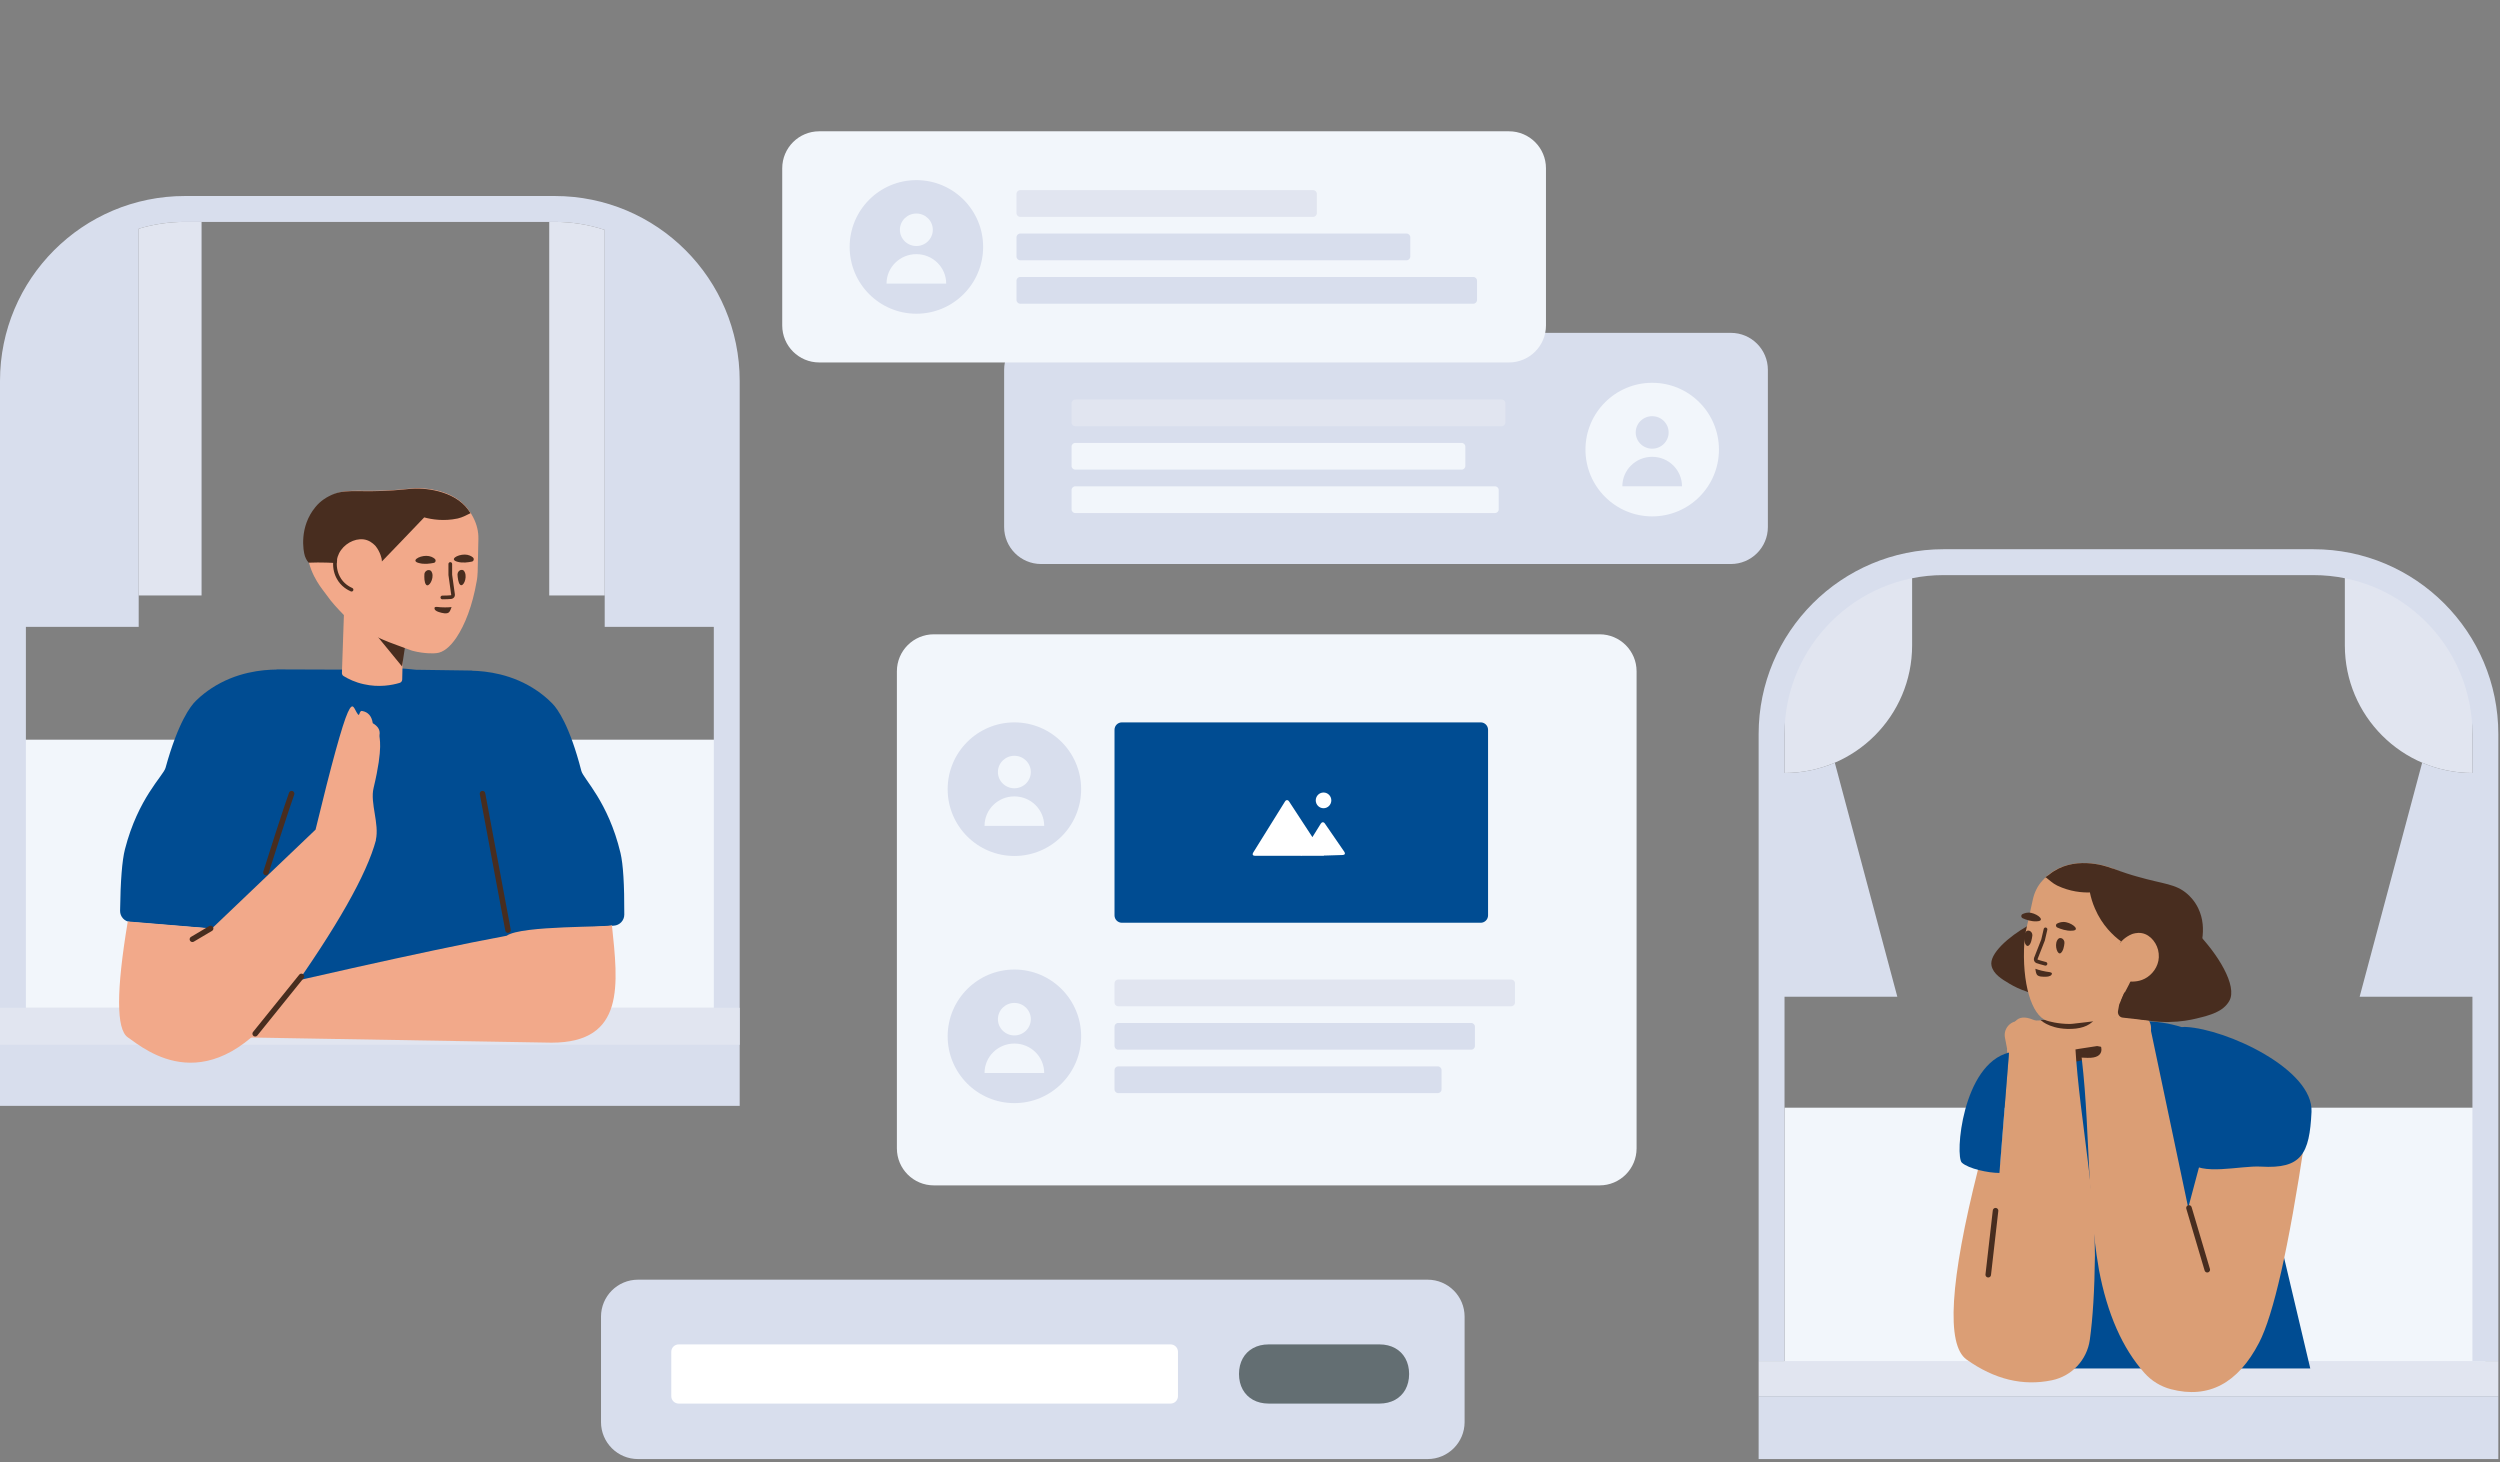 <svg width="501" height="293" viewBox="0 0 501 293" fill="none" xmlns="http://www.w3.org/2000/svg">
<rect x="0" y="0" width="501" height="293" fill="#808080" stroke="none"/>
<g clip-path="url(#clip0_539_2449)">
<path d="M144.9 148.234H4.447V203.451H144.9V148.234Z" fill="#F2F6FB"/>
<path d="M0 207.157V76.34C0 55.873 16.592 39.281 37.059 39.281H111.176C131.643 39.281 148.235 55.873 148.235 76.34V207.157V221.61H0V207.157ZM27.794 45.837V125.628H5.188V100.984V201.969H143.047V125.628H121.182V46.071C118.036 45.032 114.672 44.469 111.176 44.469H37.059C33.837 44.469 30.726 44.947 27.794 45.837Z" fill="#D8DEED"/>
<path d="M40.394 44.469V119.328H27.794V45.837C30.726 44.947 33.837 44.469 37.059 44.469H40.394ZM121.182 119.328H110.065V44.469H111.176C114.672 44.469 118.036 45.032 121.182 46.071V119.328ZM0 201.969H148.235V209.381H0V201.969Z" fill="#E1E5F0"/>
</g>
<g clip-path="url(#clip1_539_2449)">
<path d="M498.071 221.982H357.618V277.2H498.071V221.982Z" fill="#F2F6FB"/>
<path d="M383.188 115.253V129.335C383.188 143.457 371.74 154.906 357.618 154.906V140.823C357.618 126.701 369.066 115.253 383.188 115.253ZM469.906 115.253C484.028 115.253 495.476 126.701 495.476 140.823V154.906C481.354 154.906 469.906 143.457 469.906 129.335V115.253ZM352.429 272.753H500.665V279.794H352.429V272.753Z" fill="#E1E5F0"/>
<path d="M367.695 152.843C364.602 154.171 361.196 154.906 357.618 154.906V199.747H380.223L367.695 152.843ZM495.476 154.906C491.898 154.906 488.492 154.171 485.4 152.843L472.871 199.747H495.476V154.906ZM500.665 279.794V292.394H352.429V279.794H500.665ZM352.429 272.753V147.123C352.429 126.656 369.021 110.064 389.488 110.064H463.606C484.073 110.064 500.665 126.656 500.665 147.123V272.753H352.429ZM495.476 272.753V147.123C495.476 129.522 481.207 115.253 463.606 115.253H389.488C371.887 115.253 357.618 129.522 357.618 147.123V272.753H495.476Z" fill="#D8DEED"/>
</g>
<path d="M416.803 207.41L424.882 205.001C436.63 203.26 446.969 208.263 449.934 219.084L462.872 273.782L462.979 274.235H445.37H414.621L403.24 235.797C400.238 224.939 406.131 210.449 416.803 207.41Z" fill="#004C92"/>
<path d="M448.044 239.539L427.551 234.98C426.883 234.832 426.476 234.165 426.624 233.498L427.254 230.719C427.402 230.052 428.069 229.644 428.736 229.792L449.23 234.35C449.897 234.499 450.305 235.166 450.156 235.833L449.526 238.612C449.378 239.242 448.711 239.687 448.044 239.539Z" fill="#004C92"/>
<path d="M410.466 211.277C410.466 211.277 409.762 214.093 413.505 213.315C417.248 212.537 418.323 212.166 418.323 212.166L417.359 209.609L410.466 211.277Z" fill="#482D1F"/>
<path d="M452.713 269.091C455.604 263.532 458.655 250.021 461.867 228.558L441.746 229.925C439.595 238 438.52 242.038 438.52 242.038L430.96 206.128C429.107 202.793 425.327 204.72 421.325 208.277C421.102 208.5 416.396 206.054 416.322 206.128C419.064 221.915 417.878 238.629 420.621 254.416C422.288 263.289 425.336 270.203 429.762 275.16C431.176 276.742 433.026 277.871 435.08 278.404C442.594 280.352 448.472 277.248 452.713 269.091Z" fill="#DB9E75"/>
<path d="M438.668 242.072L442.337 254.45" stroke="#482D1F" stroke-width="1.112" stroke-linecap="round" stroke-linejoin="round"/>
<path d="M430.182 210.422C430.033 210.496 429.811 210.571 429.626 210.533L419.953 210.793L413.172 210.941C410.874 211.868 406.056 213.424 405.538 210.126C405.538 210.126 411.912 207.495 416.396 205.568L416.729 205.271C417.026 205.012 417.285 204.863 417.656 204.752C417.73 204.715 417.804 204.715 417.878 204.715L419.657 204.456L423.511 203.9L426.031 203.529L427.884 203.27C429.589 203.011 431.108 204.382 431.071 206.086L431.034 208.347C431.293 209.162 430.923 210.126 430.182 210.422Z" fill="#DB9E75"/>
<path d="M463.228 222.817C462.828 231.286 461.222 234.271 453.094 233.789C448.907 233.548 441.087 235.747 438.532 232.683C437.362 231.272 429.963 205.323 438.091 205.805C446.28 206.253 463.629 214.313 463.228 222.817Z" fill="#004C92"/>
<path d="M420.956 209.458C420.956 209.458 422.138 212.11 418.317 211.993C414.496 211.877 413.373 211.698 413.373 211.698L413.878 209.013L420.956 209.458Z" fill="#482D1F"/>
<path d="M394.106 272.456C389.97 269.51 390.749 256.747 396.446 234.165C397.639 228.366 399.063 227.954 400.718 232.93C403.201 240.395 400.048 242.562 400.048 242.562L402.982 206.328C404.227 202.722 406.56 203.52 411.119 206.328C411.377 206.508 415.587 203.282 415.673 203.343C415.714 219.366 419.784 235.62 419.824 251.643C419.747 258.522 419.405 264.139 418.8 268.494V268.494C418.239 272.526 415.206 275.771 411.22 276.6C405.394 277.814 399.689 276.432 394.106 272.456Z" fill="#DB9E75"/>
<path d="M399.908 242.623L398.444 255.45" stroke="#482D1F" stroke-width="1.112" stroke-linecap="round" stroke-linejoin="round"/>
<path d="M403.422 212.071C403.581 212.118 403.813 212.153 403.989 212.084L413.559 210.66L420.264 209.628C422.687 210.142 427.702 210.838 427.64 207.5C427.64 207.5 420.906 206.015 416.156 204.896L415.776 204.662C415.439 204.458 415.157 204.357 414.773 204.312C414.694 204.288 414.621 204.301 414.548 204.314L412.751 204.368L408.859 204.489L406.313 204.562L404.443 204.628C402.719 204.669 401.461 206.283 401.793 207.955L402.222 210.175C402.109 211.023 402.641 211.908 403.422 212.071Z" fill="#DB9E75"/>
<path d="M414.251 206.194C410.429 206.077 408.668 204.222 408.999 204.401L419.682 204.401C418.608 205.674 416.798 206.271 414.251 206.194Z" fill="#482D1F"/>
<path d="M400.687 235.06C398.444 235.06 394.518 234.223 393.163 233.004C391.732 231.723 393.233 213.264 402.606 210.934L400.687 235.06Z" fill="#004C92"/>
<path d="M440.163 186.786C444.414 191.11 448.467 197.605 446.745 200.597C445.513 202.761 442.912 203.445 440.205 204.101C437.659 204.723 432.683 205.538 426.19 203.568C424.341 202.881 422.43 202.139 420.59 201.415" fill="#482D1F"/>
<path d="M406.303 185.579C402.6 187.656 398.55 191.175 399.103 193.548C399.497 195.227 401.117 196.198 402.772 197.179C404.33 198.095 407.513 199.677 412.268 199.685C413.672 199.601 415.049 199.471 416.463 199.351" fill="#482D1F"/>
<path d="M430.792 196.131C429.774 196.779 428.728 196.959 428.027 197.001C427.594 197.039 427.222 197.284 427.054 197.623L425.329 203.917C425.329 203.917 424.154 203.867 423.91 203.917C423.251 204.085 421.653 204.463 418.177 204.836C414.844 205.247 415.052 205.188 414.818 205.202C412.4 205.206 410.476 204.652 410.128 204.521C407.179 203.5 405.138 197.084 405.683 188.751C405.712 188.068 405.849 187.414 405.95 186.75L407.381 180.266C407.693 178.815 408.363 177.46 409.379 176.389C409.809 175.929 410.23 175.505 410.657 175.197C415.668 171.245 422.325 173.605 423.504 174.074C423.647 174.112 423.781 174.187 423.924 174.225C425.198 174.912 426.386 175.345 427.685 175.655C428.257 175.808 428.598 176.398 428.48 176.98L426.204 186.192C426.009 187.061 426.887 187.795 427.711 187.44C427.711 187.44 427.747 187.45 427.756 187.414C427.883 187.371 428.779 187.036 429.764 187.223C431.521 187.54 432.946 189.38 433.12 191.307C433.328 193.396 432.237 195.175 430.792 196.131Z" fill="#DB9E75"/>
<path d="M407.286 187.492C407.33 187.044 407.058 186.626 406.629 186.511C406.342 186.434 406.053 186.51 405.812 186.982C405.254 188.061 405.923 190.004 406.561 189.485C407.034 189.151 407.195 188.12 407.286 187.492Z" fill="#482D1F"/>
<path d="M413.715 188.987C413.759 188.538 413.487 188.12 413.058 188.005C412.771 187.928 412.482 188.004 412.241 188.476C411.683 189.555 412.352 191.499 412.99 190.979C413.472 190.61 413.669 189.588 413.715 188.987Z" fill="#482D1F"/>
<path d="M409.988 195.737C410.258 195.733 410.924 195.681 411.137 195.316C411.156 195.245 411.221 195.147 411.204 195.066C411.118 194.813 410.624 194.795 409.961 194.694C408.787 194.495 407.885 194.138 407.885 194.138C407.885 194.138 407.979 194.931 408.11 195.158C408.315 195.826 409.566 195.739 409.988 195.737Z" fill="#482D1F"/>
<path d="M405.34 184.015C405.001 183.848 404.973 183.38 405.291 183.197C405.69 182.997 406.323 182.782 407.048 182.939C408.535 183.26 409.916 184.551 408.206 184.63C407.108 184.719 405.991 184.305 405.34 184.015Z" fill="#482D1F"/>
<path d="M440.522 182.012C439.81 180.517 438.802 179.556 438.368 179.171C435.976 177.072 433.672 177.222 428.26 175.657C427.15 175.359 425.487 174.837 423.504 174.076C423.351 174.073 423.218 173.999 423.075 173.96C421.896 173.491 415.441 171.378 410.684 175.244C410.664 175.316 409.902 175.726 409.955 175.816C409.955 175.816 409.962 175.933 410.031 176.105C410.014 176.024 410.007 175.907 409.991 175.826C410.63 176.304 411.355 177.035 412.273 177.473C414.859 178.703 417.301 178.897 418.812 178.842C419.012 179.816 419.325 180.936 419.828 182.068C421.263 185.445 423.538 187.551 425.048 188.646C424.617 189.682 424.186 190.717 423.765 191.717C423.944 191.765 424.087 191.803 424.275 191.816C424.275 191.816 427.171 191.747 427.795 193.142C427.933 193.486 427.918 193.828 427.861 194.042C427.389 196.947 424.566 200.181 425.143 201.179C425.726 202.295 430.63 201.46 434.613 198.767C435.695 198.022 438.615 196.003 440.291 192.04C440.727 190.699 442.573 186.244 440.522 182.012Z" fill="#482D1F"/>
<path d="M412.285 185.876C411.946 185.709 411.918 185.241 412.271 185.067C412.67 184.867 413.303 184.653 414.064 184.818C415.551 185.14 416.922 186.466 415.222 186.51C414.088 186.59 412.972 186.175 412.285 185.876Z" fill="#482D1F"/>
<path d="M422.367 192.492L425.009 188.788C425.009 188.788 425.818 187.777 427.239 187.198C427.365 187.155 428.261 186.82 429.246 187.007C431.003 187.324 432.428 189.164 432.603 191.091C432.829 193.108 431.748 194.852 430.339 195.817C428.929 196.782 427.411 196.721 426.917 196.704L425.065 196.169" fill="#DB9E75"/>
<path d="M409.923 186.242L409.429 188.374L407.973 192.089C407.915 192.303 408.001 192.557 408.206 192.65C408.662 192.81 409.092 192.925 409.915 193.146" stroke="#482D1F" stroke-width="0.741" stroke-linecap="round" stroke-linejoin="round"/>
<path d="M430.182 201.415L429.87 204.439L425.402 203.933C424.765 203.877 424.352 203.268 424.444 202.64L424.682 201.323L425.721 198.877L430.182 201.415Z" fill="#482D1F"/>
<path d="M105.085 186.66C105.113 188.492 105.136 190.383 105.136 192.297C105.136 192.297 105.951 200.487 102.245 203.915C101.838 204.312 101.356 204.601 100.948 204.854C100.096 205.359 99.355 205.575 99.355 205.575C99.355 205.575 99.318 205.611 99.281 205.611C93.351 207.199 88.496 206.73 85.939 206.802C77.712 206.982 71.042 206.946 65.261 206.766C61.74 206.658 46.805 207.632 44.915 204.89C44.878 204.817 44.841 204.745 44.804 204.673C44.471 203.915 44.211 202.977 44.026 201.859C43.989 201.75 43.952 201.606 43.952 201.498C43.339 197.856 43.281 192.566 43.903 186.229L26.107 184.768C24.942 184.673 24.05 183.692 24.066 182.523C24.145 176.521 24.47 172.41 25.041 170.189C27.68 159.92 32.724 155.479 33.17 153.889C35.702 144.704 38.219 141.444 39.237 140.461C40.407 139.296 41.532 138.5 42.283 137.994C47.345 134.635 52.653 134.209 55.359 134.182C55.434 134.147 55.508 134.148 55.582 134.149L68.739 134.194C69.809 134.167 70.027 134.125 69.816 134.368C71.425 134.147 73.264 133.925 75.266 133.734C78.245 133.779 80.948 133.942 83.376 134.221L94.441 134.377C94.515 134.377 94.589 134.377 94.663 134.414C97.368 134.488 102.668 135.007 107.671 138.453C108.412 138.972 109.524 139.787 110.672 140.973C111.673 141.974 114.133 145.277 116.505 154.504C116.922 156.102 121.888 160.631 124.348 170.944C124.88 173.174 125.133 177.291 125.108 183.293C125.103 184.462 124.194 185.427 123.027 185.503L105.085 186.66H105.085Z" fill="#004C92"/>
<path d="M41.543 204.597L42.247 204.226L54.551 197.667C54.551 197.667 84.383 190.707 101.541 187.52C104.506 185.407 122.146 185.882 122.628 185.4C123.851 197.185 125.406 208.951 110.516 208.951L35.799 207.673L41.543 204.597Z" fill="#F2A98A"/>
<path d="M53.291 174.838C54.032 172.429 57.589 161.348 58.442 159.051" stroke="#482D1F" stroke-width="1.112" stroke-linecap="round" stroke-linejoin="round"/>
<path d="M96.697 159.051L101.804 186.389" stroke="#482D1F" stroke-width="1.112" stroke-linecap="round" stroke-linejoin="round"/>
<path d="M72.103 120.832L80.751 124.252L80.825 126.068V126.105L80.603 136.185C80.603 136.482 80.381 136.778 80.084 136.852C78.602 137.297 75.971 137.816 72.895 137.112C71.19 136.741 69.819 136.074 68.855 135.481C68.633 135.37 68.522 135.111 68.522 134.851L68.917 123.259C67.858 122.185 66.367 120.591 65.483 119.286C64.742 118.212 62.296 115.618 61.629 111.393C61.444 109.985 60.739 105.241 63.667 101.572C64.705 100.275 65.891 99.608 66.409 99.349C69.189 97.867 71.375 98.534 76.897 98.311C77.342 98.274 78.083 98.274 79.009 98.2C80.714 98.089 81.9 97.941 82.234 97.903C84.976 97.607 90.942 98.126 93.796 102.091C93.944 102.351 94.129 102.61 94.315 102.832C93.573 103.166 92.721 103.685 91.758 103.907C89.015 104.5 86.644 104.092 85.161 103.685C82.53 106.501 79.899 109.318 77.268 112.097C75.864 114.062 73.681 117.938 72.103 120.832Z" fill="#F2A98A"/>
<path d="M81.344 128.477L75.526 127.402L80.566 133.554L81.344 128.477Z" fill="#482D1F"/>
<path d="M95.871 107.983L95.723 114.617C95.686 115.284 95.649 115.951 95.501 116.618C94.685 121.325 93.166 125.253 91.461 127.773C90.201 129.663 88.793 130.775 87.459 130.886C87.088 130.96 85.087 131.034 82.752 130.441C82.53 130.367 82.715 130.478 79.565 129.292C78.342 128.848 77.379 128.477 76.638 128.143C75.304 127.588 74.6 127.217 74.229 126.995C73.969 126.883 73.895 126.809 73.895 126.809C72.154 123.474 70.671 120.435 69.411 117.767C68.67 116.173 67.892 114.58 68.299 112.616C68.448 111.838 68.855 109.91 70.56 108.91C72.228 107.946 74.081 108.428 74.6 108.576C75.304 108.762 75.859 109.058 76.193 109.28L76.156 99.793C76.156 99.201 76.638 98.682 77.231 98.682C78.528 98.645 79.825 98.533 81.196 98.163C81.344 98.126 81.492 98.126 81.641 98.089C82.901 97.903 89.942 97.162 93.87 102.202C94.241 102.61 94.537 103.092 94.834 103.685C95.538 105.056 95.908 106.501 95.871 107.983Z" fill="#F2A98A"/>
<path d="M94.315 102.832C93.574 103.166 92.721 103.685 91.721 103.907C88.941 104.5 86.495 104.092 85.013 103.685C82.345 106.501 78.713 110.244 76.008 113.061C70.968 113.283 66.891 112.542 61.851 112.764C61.851 112.764 61.37 112.245 61.11 111.467C60.739 110.355 59.961 105.575 63.185 101.647C64.223 100.35 65.446 99.682 65.965 99.423C68.781 97.941 71.005 98.608 76.638 98.385C77.082 98.348 77.824 98.348 78.787 98.274C80.529 98.163 81.715 98.015 82.085 97.978C84.865 97.681 90.942 98.2 93.833 102.165C93.944 102.351 94.129 102.61 94.315 102.832Z" fill="#482D1F"/>
<path d="M76.971 116.766L76.489 112.022C76.489 112.022 76.267 110.688 75.266 109.428C75.192 109.354 74.525 108.576 73.525 108.242C71.746 107.649 69.522 108.576 68.337 110.243C67.114 111.948 67.225 114.135 68.04 115.765C68.855 117.396 70.263 118.063 70.745 118.285L72.709 118.693L76.971 116.766Z" fill="#F2A98A"/>
<path d="M91.683 115.138C91.683 114.693 91.98 114.285 92.425 114.211C92.721 114.174 92.981 114.248 93.166 114.73C93.648 115.879 92.832 117.732 92.202 117.176C91.832 116.805 91.721 115.768 91.683 115.138Z" fill="#482D1F"/>
<path d="M85.05 115.059C85.087 114.615 85.458 114.244 85.902 114.244C86.199 114.244 86.458 114.355 86.606 114.837C86.977 116.023 85.939 117.802 85.384 117.172C85.013 116.727 85.013 115.689 85.05 115.059Z" fill="#482D1F"/>
<path d="M88.089 122.695C87.829 122.621 87.199 122.436 87.088 122.028C87.088 121.954 87.051 121.843 87.088 121.769C87.237 121.51 87.681 121.658 88.348 121.695C89.534 121.769 90.498 121.658 90.498 121.658C90.498 121.658 90.238 122.399 90.053 122.621C89.645 123.177 88.459 122.807 88.089 122.695Z" fill="#482D1F"/>
<path d="M94.574 112.543C94.945 112.469 95.056 111.987 94.796 111.728C94.463 111.431 93.87 111.135 93.129 111.135C91.609 111.135 89.979 112.135 91.683 112.58C92.684 112.877 93.87 112.691 94.574 112.543Z" fill="#482D1F"/>
<path d="M86.94 112.801C87.311 112.727 87.422 112.245 87.125 111.986C86.792 111.689 86.199 111.393 85.421 111.393C83.901 111.393 82.271 112.43 83.975 112.838C85.05 113.134 86.199 112.949 86.94 112.801Z" fill="#482D1F"/>
<path d="M90.238 113.023V115.21L90.794 119.175C90.831 119.398 90.646 119.62 90.424 119.657C89.942 119.694 89.497 119.731 88.645 119.731" stroke="#482D1F" stroke-width="0.741" stroke-linecap="round" stroke-linejoin="round"/>
<path d="M67.188 112.209C67.002 113.395 67.225 114.655 67.744 115.655C68.559 117.286 69.967 117.953 70.449 118.175" stroke="#482D1F" stroke-width="0.741" stroke-linecap="round" stroke-linejoin="round"/>
<path d="M63.237 166.26C66.436 153.055 68.589 145.229 69.695 142.78C70.789 140.361 70.947 142.131 71.714 143.136C72.112 143.657 71.951 142.371 72.569 142.48C73.777 142.693 74.488 143.51 74.703 144.929C75.772 145.55 76.223 146.337 76.055 147.293C75.933 147.985 76.9 149.419 74.863 157.931C74.139 160.954 76.059 165.089 75.316 168.328L75.347 168.333C73.513 175.223 67.507 185.809 57.33 200.09C42.064 221.511 29.091 210.289 25.607 207.88C23.284 206.275 23.284 198.534 25.607 184.659L42.472 186.068L63.237 166.26Z" fill="#F2A98A"/>
<path d="M42.21 186.066L38.56 188.228" stroke="#482D1F" stroke-width="1.112" stroke-linecap="round" stroke-linejoin="round"/>
<path d="M60.406 195.67L51.141 207.158" stroke="#482D1F" stroke-width="1.112" stroke-linecap="round" stroke-linejoin="round"/>
<path d="M320.559 127.115H187.147C183.054 127.115 179.736 130.434 179.736 134.527V230.139C179.736 234.232 183.054 237.551 187.147 237.551H320.559C324.652 237.551 327.971 234.232 327.971 230.139V134.527C327.971 130.434 324.652 127.115 320.559 127.115Z" fill="#F2F6FB"/>
<path d="M203.286 171.538C195.9 171.538 189.911 165.545 189.911 158.152C189.911 150.759 195.9 144.766 203.286 144.766C210.673 144.766 216.661 150.759 216.661 158.152C216.661 165.545 210.673 171.538 203.286 171.538ZM203.279 157.971C205.101 157.971 206.577 156.513 206.577 154.715C206.577 152.916 205.101 151.459 203.279 151.459C201.458 151.459 199.982 152.916 199.982 154.715C199.982 156.513 201.458 157.971 203.279 157.971ZM203.279 159.599C199.978 159.599 197.302 162.241 197.302 165.501H209.257C209.257 162.241 206.581 159.599 203.279 159.599ZM203.286 221.066C195.9 221.066 189.911 215.073 189.911 207.68C189.911 200.287 195.9 194.294 203.286 194.294C210.673 194.294 216.661 200.287 216.661 207.68C216.661 215.073 210.673 221.066 203.286 221.066ZM203.279 207.499C205.101 207.499 206.577 206.042 206.577 204.243C206.577 202.445 205.101 200.987 203.279 200.987C201.458 200.987 199.982 202.445 199.982 204.243C199.982 206.042 201.458 207.499 203.279 207.499ZM203.279 209.127C199.978 209.127 197.302 211.77 197.302 215.029H209.257C209.257 211.77 206.581 209.127 203.279 209.127ZM224.09 205.003H294.832C295.241 205.003 295.573 205.335 295.573 205.744V209.616C295.573 210.026 295.241 210.358 294.832 210.358H224.09C223.68 210.358 223.349 210.026 223.349 209.616V205.744C223.349 205.335 223.68 205.003 224.09 205.003ZM224.09 213.704H288.144C288.554 213.704 288.885 214.036 288.885 214.445V218.317C288.885 218.727 288.554 219.058 288.144 219.058H224.09C223.68 219.058 223.349 218.727 223.349 218.317V214.445C223.349 214.036 223.68 213.704 224.09 213.704Z" fill="#D8DEED"/>
<path d="M296.725 144.764H224.831C224.012 144.764 223.349 145.427 223.349 146.246V183.44C223.349 184.258 224.012 184.922 224.831 184.922H296.725C297.544 184.922 298.207 184.258 298.207 183.44V146.246C298.207 145.427 297.544 144.764 296.725 144.764Z" fill="#004C92"/>
<path fill-rule="evenodd" clip-rule="evenodd" d="M261.379 171.503L260.677 171.512L260.682 171.503H251.483C251.072 171.503 250.913 171.224 251.13 170.875L257.522 160.603C257.738 160.257 258.097 160.254 258.321 160.595L263.006 167.761L264.691 165.048C264.907 164.701 265.268 164.689 265.503 165.031L269.408 170.708C269.641 171.046 269.501 171.33 269.088 171.343L265.834 171.444L265.297 171.451L265.328 171.503C265.328 171.503 264.996 171.503 264.584 171.503H261.379ZM265.236 161.969C264.375 161.969 263.676 161.264 263.676 160.395C263.676 159.525 264.375 158.82 265.236 158.82C266.097 158.82 266.796 159.525 266.796 160.395C266.796 161.264 266.097 161.969 265.236 161.969Z" fill="white"/>
<path d="M302.857 196.303H224.09C223.68 196.303 223.349 196.635 223.349 197.044V200.916C223.349 201.325 223.68 201.657 224.09 201.657H302.857C303.266 201.657 303.598 201.325 303.598 200.916V197.044C303.598 196.635 303.266 196.303 302.857 196.303Z" fill="#E1E5F0"/>
<g clip-path="url(#clip2_539_2449)">
<path d="M346.871 66.706H208.641C204.548 66.706 201.229 70.024 201.229 74.118V105.618C201.229 109.711 204.548 113.029 208.641 113.029H346.871C350.964 113.029 354.282 109.711 354.282 105.618V74.118C354.282 70.024 350.964 66.706 346.871 66.706Z" fill="#D8DEED"/>
<path d="M331.102 103.484C323.715 103.484 317.727 97.491 317.727 90.098C317.727 82.705 323.715 76.712 331.102 76.712C338.489 76.712 344.477 82.705 344.477 90.098C344.477 97.491 338.489 103.484 331.102 103.484ZM331.095 89.917C332.917 89.917 334.393 88.459 334.393 86.661C334.393 84.862 332.917 83.405 331.095 83.405C329.274 83.405 327.797 84.862 327.797 86.661C327.797 88.459 329.274 89.917 331.095 89.917ZM331.095 91.545C327.794 91.545 325.118 94.187 325.118 97.447H337.073C337.073 94.187 334.396 91.545 331.095 91.545ZM215.482 88.759H292.911C293.321 88.759 293.652 89.091 293.652 89.5V93.372C293.652 93.782 293.321 94.114 292.911 94.114H215.482C215.073 94.114 214.741 93.782 214.741 93.372V89.5C214.741 89.091 215.073 88.759 215.482 88.759ZM215.482 97.46H299.599C300.008 97.46 300.34 97.792 300.34 98.201V102.073C300.34 102.483 300.008 102.815 299.599 102.815H215.482C215.073 102.815 214.741 102.483 214.741 102.073V98.201C214.741 97.792 215.073 97.46 215.482 97.46Z" fill="#F2F6FB"/>
<path d="M300.936 80.058H215.482C215.073 80.058 214.741 80.39 214.741 80.799V84.672C214.741 85.081 215.073 85.413 215.482 85.413H300.936C301.345 85.413 301.677 85.081 301.677 84.672V80.799C301.677 80.39 301.345 80.058 300.936 80.058Z" fill="#E1E5F0"/>
<path d="M302.4 26.312H164.171C160.077 26.312 156.759 29.63 156.759 33.724V65.224C156.759 69.317 160.077 72.635 164.171 72.635H302.4C306.493 72.635 309.812 69.317 309.812 65.224V33.724C309.812 29.63 306.493 26.312 302.4 26.312Z" fill="#F2F6FB"/>
<path d="M183.645 62.87C176.258 62.87 170.27 56.876 170.27 49.483C170.27 42.091 176.258 36.097 183.645 36.097C191.032 36.097 197.02 42.091 197.02 49.483C197.02 56.876 191.032 62.87 183.645 62.87ZM183.638 49.303C185.459 49.303 186.936 47.845 186.936 46.047C186.936 44.248 185.459 42.791 183.638 42.791C181.817 42.791 180.34 44.248 180.34 46.047C180.34 47.845 181.817 49.303 183.638 49.303ZM183.638 50.931C180.337 50.931 177.661 53.573 177.661 56.832H189.616C189.616 53.573 186.939 50.931 183.638 50.931ZM204.448 46.806H281.878C282.287 46.806 282.619 47.138 282.619 47.547V51.42C282.619 51.829 282.287 52.161 281.878 52.161H204.448C204.039 52.161 203.707 51.829 203.707 51.42V47.547C203.707 47.138 204.039 46.806 204.448 46.806ZM204.448 55.507H295.253C295.662 55.507 295.994 55.839 295.994 56.248V60.12C295.994 60.53 295.662 60.862 295.253 60.862H204.448C204.039 60.862 203.707 60.53 203.707 60.12V56.248C203.707 55.839 204.039 55.507 204.448 55.507Z" fill="#D8DEED"/>
<path d="M263.153 38.105H204.448C204.039 38.105 203.707 38.437 203.707 38.847V42.719C203.707 43.128 204.039 43.46 204.448 43.46H263.153C263.562 43.46 263.894 43.128 263.894 42.719V38.847C263.894 38.437 263.562 38.105 263.153 38.105Z" fill="#E1E5F0"/>
</g>
<g clip-path="url(#clip3_539_2449)">
<path d="M286.094 256.448H127.853C123.76 256.448 120.441 259.766 120.441 263.859V284.983C120.441 289.076 123.76 292.395 127.853 292.395H286.094C290.188 292.395 293.506 289.076 293.506 284.983V263.859C293.506 259.766 290.188 256.448 286.094 256.448Z" fill="#D8DEED"/>
<path d="M254.224 269.418H276.459C277.643 269.418 278.696 269.682 279.575 270.166C280.453 270.65 281.156 271.353 281.64 272.232C282.124 273.11 282.388 274.164 282.388 275.348C282.388 276.532 282.124 277.585 281.64 278.463C281.156 279.342 280.453 280.045 279.575 280.529C278.696 281.013 277.643 281.277 276.459 281.277H254.224C253.04 281.277 251.986 281.013 251.108 280.529C250.229 280.045 249.526 279.342 249.042 278.463C248.558 277.585 248.294 276.532 248.294 275.348C248.294 274.164 248.558 273.11 249.042 272.232C249.526 271.353 250.229 270.65 251.108 270.166C251.986 269.682 253.04 269.418 254.224 269.418Z" fill="#636E72"/>
<path d="M234.582 269.418H136.006C135.187 269.418 134.524 270.082 134.524 270.901V279.795C134.524 280.613 135.187 281.277 136.006 281.277H234.582C235.401 281.277 236.065 280.613 236.065 279.795V270.901C236.065 270.082 235.401 269.418 234.582 269.418Z" fill="white"/>
</g>
<defs>
<clipPath id="clip0_539_2449">
<rect width="148.235" height="182.7" fill="white" transform="translate(0 38.91)"/>
</clipPath>
<clipPath id="clip1_539_2449">
<rect width="148.235" height="182.329" fill="white" transform="translate(352.429 110.064)"/>
</clipPath>
<clipPath id="clip2_539_2449">
<rect width="197.524" height="113.029" fill="white" transform="translate(156.759)"/>
</clipPath>
<clipPath id="clip3_539_2449">
<rect width="197.524" height="113.029" fill="white" transform="translate(105.988 179.365)"/>
</clipPath>
</defs>
</svg>
